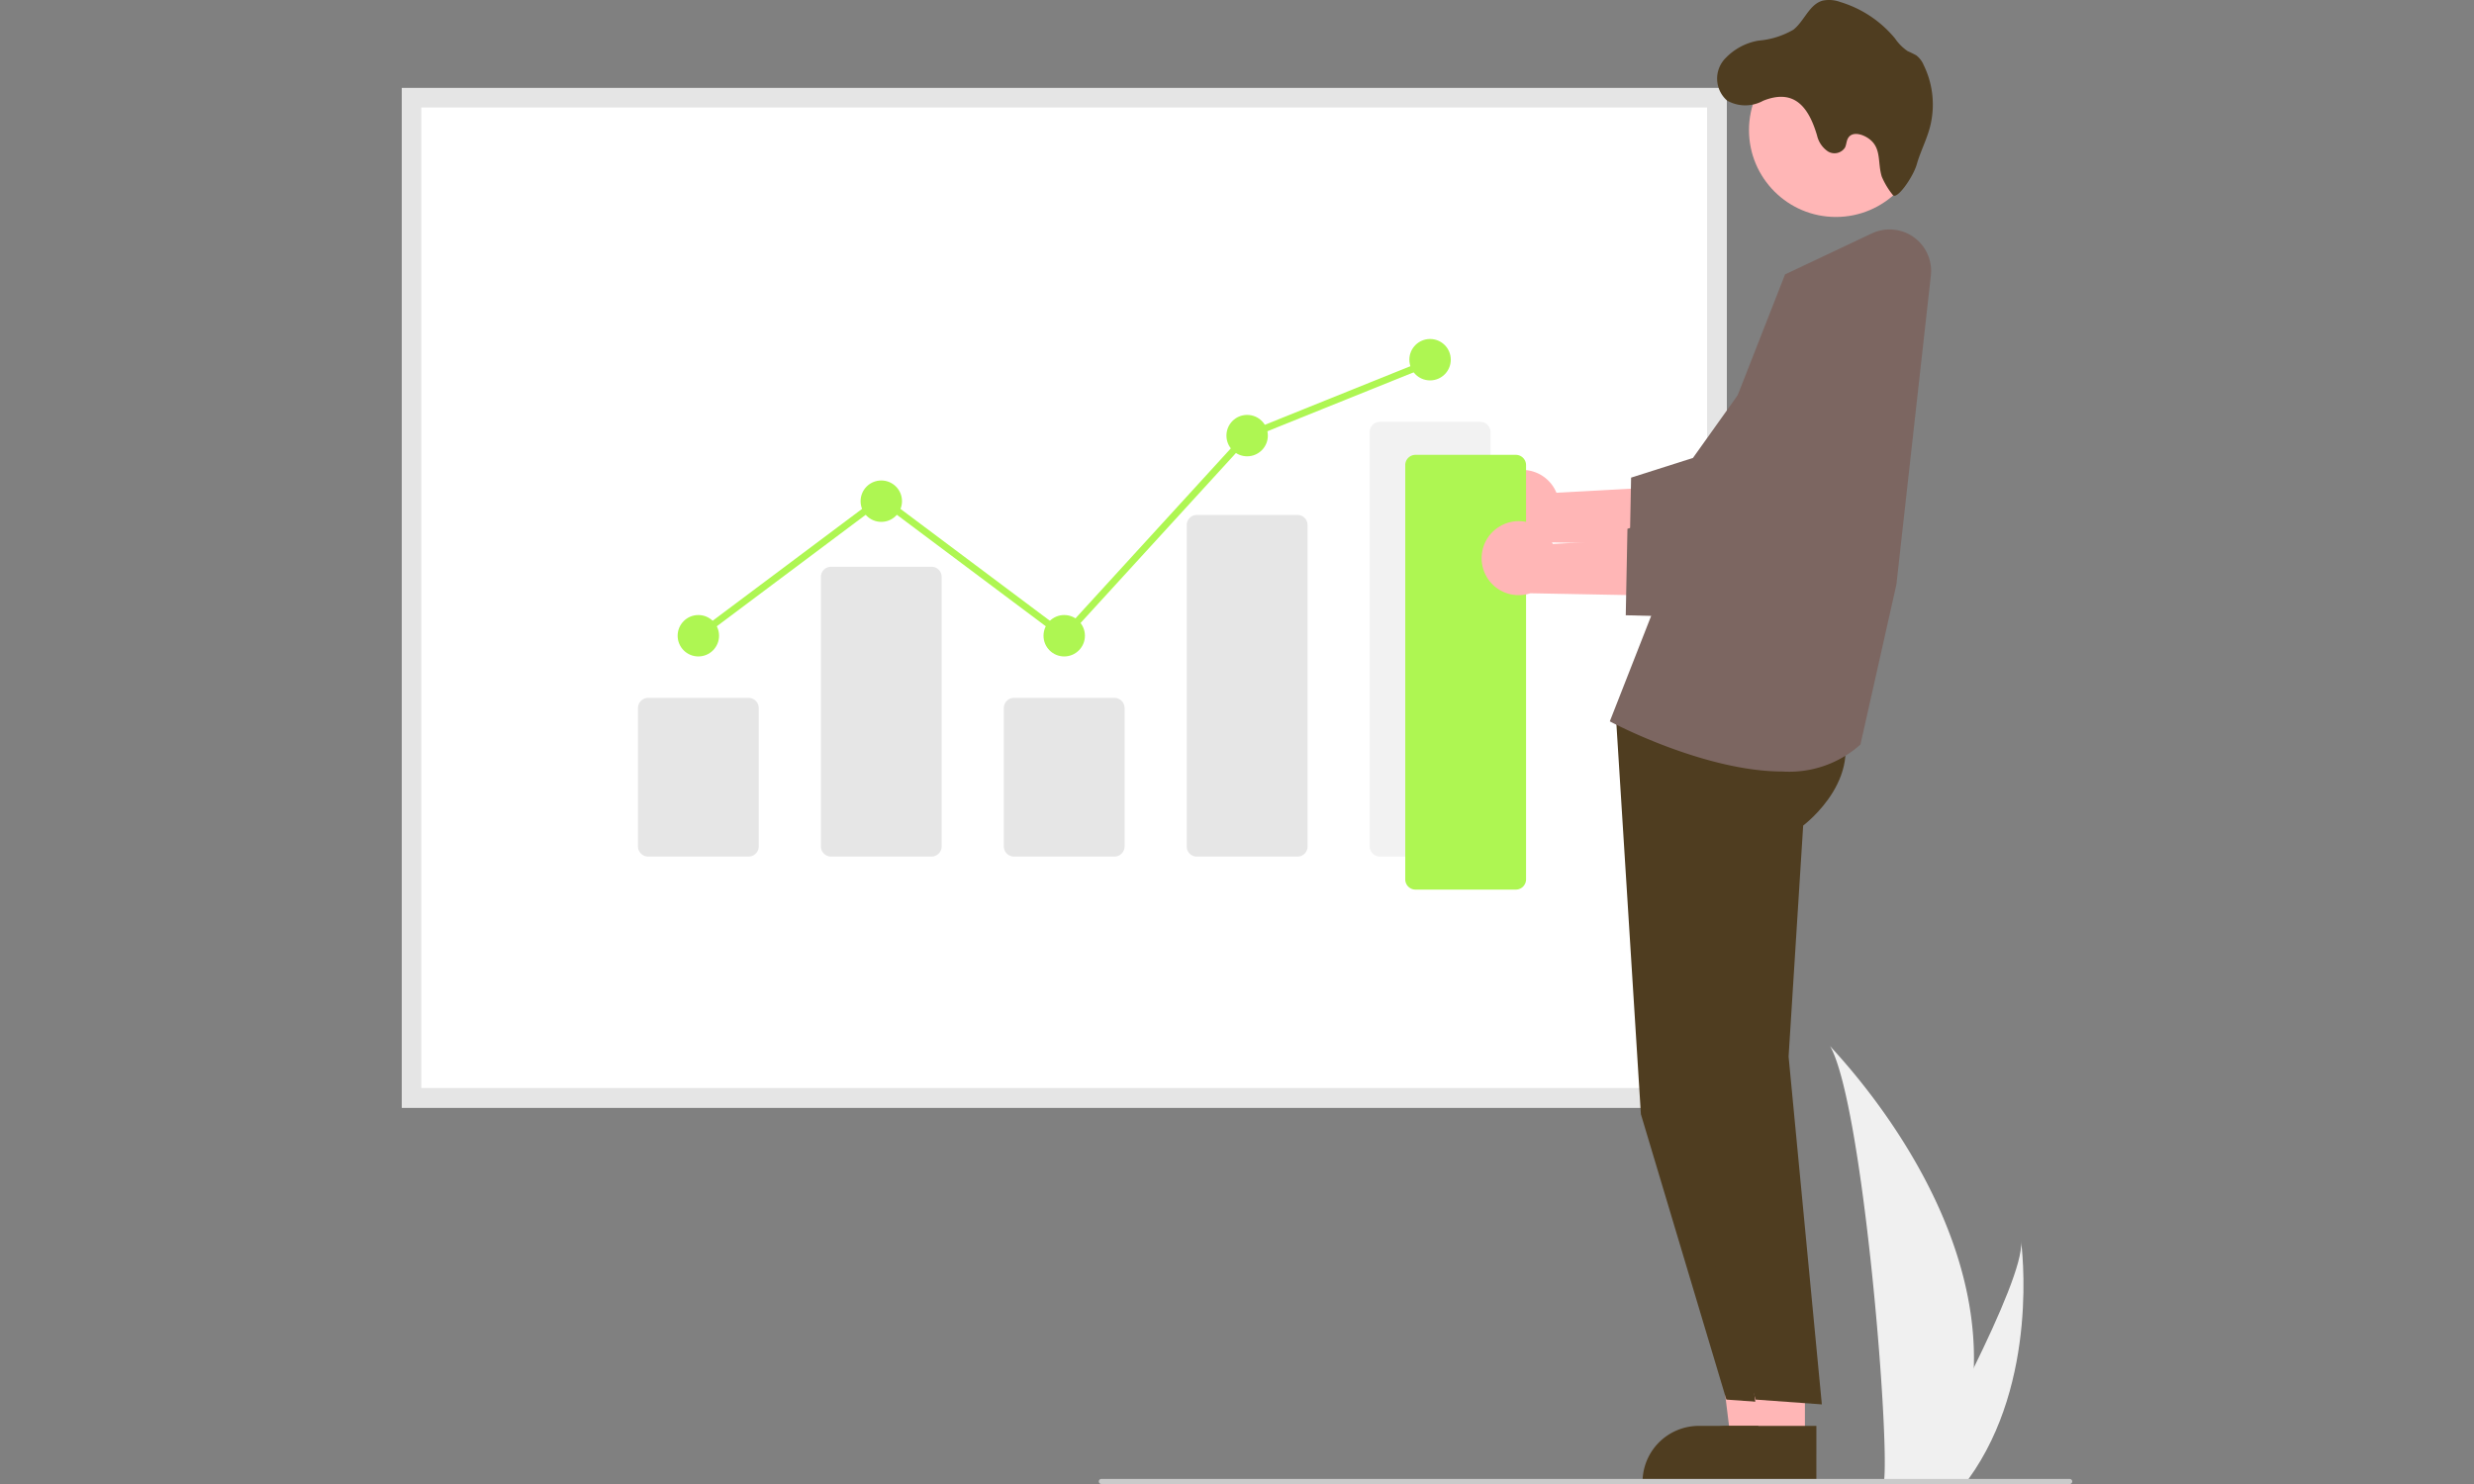 <svg xmlns="http://www.w3.org/2000/svg" xmlns:xlink="http://www.w3.org/1999/xlink" width="200" height="120" viewBox="0 0 200 120">
  <rect x="0" y="0" width="200" height="120" fill="#808080" stroke="none"/>
  <defs>
    <clipPath id="clip-path">
      <rect id="長方形_24001" data-name="長方形 24001" width="200" height="120" transform="translate(813 17062)" fill="#fff" stroke="#707070" stroke-width="1"/>
    </clipPath>
  </defs>
  <g id="マスクグループ_11183" data-name="マスクグループ 11183" transform="translate(-813 -17062)" clip-path="url(#clip-path)">
    <g id="undraw_data_report_re_p4so" transform="translate(845.479 17070.422)">
      <path id="Path_133" data-name="Path 133" d="M890.624,564.718a32.545,32.545,0,0,1-1.52,9c-.021.068-.043.134-.066.2h-5.673c.006-.061.012-.128.018-.2.378-4.349-1.783-30.5-4.391-35.028C879.221,539.054,891.064,550.9,890.624,564.718Z" transform="translate(-763.538 -462.544)" fill="#f0f0f0"/>
      <path id="Path_134" data-name="Path 134" d="M923.038,650.136c-.047.068-.1.135-.147.2h-4.256l.113-.2c.7-1.269,2.784-5.063,4.716-9,2.075-4.227,3.981-8.614,3.82-10.2C927.333,631.3,928.77,642.213,923.038,650.136Z" transform="translate(-796.378 -538.965)" fill="#f0f0f0"/>
      <path id="パス_43569" data-name="パス 43569" d="M313.276,236.993H206.17v-82.45H313.276Z" transform="translate(-206.17 -155.852)" fill="#fff"/>
      <path id="パス_43570" data-name="パス 43570" d="M313.276,236.993H206.17v-82.45H313.276Zm-105.523-1.582H311.693V156.126H207.753Z" transform="translate(-206.17 -155.852)" fill="#e5e5e5"/>
      <path id="パス_43571" data-name="パス 43571" d="M326.379,454.777H318.27a.829.829,0,0,1-.828-.828V442.771a.829.829,0,0,1,.828-.828h8.109a.829.829,0,0,1,.828.828v11.179A.829.829,0,0,1,326.379,454.777Z" transform="translate(-298.347 -393.934)" fill="#e6e6e6"/>
      <path id="パス_43572" data-name="パス 43572" d="M412.558,403.591h-8.109a.829.829,0,0,1-.828-.828V380.981a.829.829,0,0,1,.828-.828h8.109a.829.829,0,0,1,.828.828v21.781A.829.829,0,0,1,412.558,403.591Z" transform="translate(-369.739 -342.748)" fill="#e6e6e6"/>
      <path id="パス_43573" data-name="パス 43573" d="M498.738,454.777h-8.109a.829.829,0,0,1-.828-.828V442.771a.829.829,0,0,1,.828-.828h8.109a.829.829,0,0,1,.828.828v11.179A.829.829,0,0,1,498.738,454.777Z" transform="translate(-441.131 -393.934)" fill="#e6e6e6"/>
      <path id="パス_43574" data-name="パス 43574" d="M584.918,383.385h-8.109a.811.811,0,0,1-.828-.791V356.552a.811.811,0,0,1,.828-.791h8.109a.811.811,0,0,1,.828.791v26.042A.811.811,0,0,1,584.918,383.385Z" transform="translate(-512.522 -322.542)" fill="#e6e6e6"/>
      <path id="パス_43575" data-name="パス 43575" d="M671.1,347.017h-8.109a.829.829,0,0,1-.828-.828v-33.5a.829.829,0,0,1,.828-.828H671.1a.829.829,0,0,1,.828.828v33.5A.829.829,0,0,1,671.1,347.017Z" transform="translate(-583.914 -286.174)" fill="#f2f2f2"/>
      <circle id="楕円形_1486" data-name="楕円形 1486" cx="1.674" cy="1.674" r="1.674" transform="translate(22.302 41.311)" fill="#aef652"/>
      <circle id="楕円形_1487" data-name="楕円形 1487" cx="1.674" cy="1.674" r="1.674" transform="translate(37.091 30.43)" fill="#aef652"/>
      <circle id="楕円形_1488" data-name="楕円形 1488" cx="1.674" cy="1.674" r="1.674" transform="translate(51.879 41.311)" fill="#aef652"/>
      <circle id="楕円形_1489" data-name="楕円形 1489" cx="1.674" cy="1.674" r="1.674" transform="translate(66.667 25.128)" fill="#aef652"/>
      <circle id="楕円形_1490" data-name="楕円形 1490" cx="1.674" cy="1.674" r="1.674" transform="translate(81.455 18.99)" fill="#aef652"/>
      <path id="パス_43576" data-name="パス 43576" d="M168.531,150.365l-14.824-11.1-14.621,10.951-.335-.447,14.955-11.2,14.753,11.05,14.66-16.043.059-.024,14.788-5.958.209.518-14.729,5.934Z" transform="translate(-114.943 -107.004)" fill="#aef652"/>
      <path id="パス_43577" data-name="パス 43577" d="M588.682,532.074h-3.624l-1.725-13.981h5.35Z" transform="translate(-477.615 -424.011)" fill="#ffb6b6"/>
      <path id="パス_43578" data-name="パス 43578" d="M779.265,729.161H767.577v-.148a4.549,4.549,0,0,1,4.549-4.549h7.139Z" transform="translate(-667.272 -617.585)" fill="#4f3d20"/>
      <path id="パス_43579" data-name="パス 43579" d="M758.705,489.607l2.058,32.787,6.909,23.078,5.353.388-2.688-28.127,1.179-18.679s5.587-4.165,2.5-9.178Z" transform="translate(-660.591 -440.72)" fill="#4f3d20"/>
      <path id="パス_43580" data-name="パス 43580" d="M598.261,532.074h-3.625l-1.724-13.981h5.35Z" transform="translate(-484.828 -424.011)" fill="#ffb6b6"/>
      <path id="パス_43581" data-name="パス 43581" d="M788.844,729.161H777.156v-.148a4.549,4.549,0,0,1,4.549-4.549h7.139Z" transform="translate(-674.486 -617.585)" fill="#4f3d20"/>
      <path id="パス_43582" data-name="パス 43582" d="M768.284,489.607l2.058,32.787,6.909,23.078,5.353.388-2.688-28.127,1.179-18.679s5.587-4.165,2.5-9.178Z" transform="translate(-667.804 -440.72)" fill="#4f3d20"/>
      <path id="パス_43583" data-name="パス 43583" d="M770.838,376.486c-6.173,0-13.437-3.772-13.859-3.994l-.117-.062,14.167-36.141,7.016-3.315a3.357,3.357,0,0,1,4.771,3.407l-2.784,24.977L777.125,374.3l-.031.03A8.617,8.617,0,0,1,770.838,376.486Z" transform="translate(-659.203 -322.521)" fill="#7c6661"/>
      <path id="パス_43584" data-name="パス 43584" d="M717.5,411.867a2.973,2.973,0,0,1,4.343,1.384l10.549-.576-2.768,4.741-9.594-.18a2.989,2.989,0,0,1-2.531-5.37Z" transform="translate(-628.499 -381.827)" fill="#ffb6b6"/>
      <path id="パス_43585" data-name="パス 43585" d="M773.851,374.486l-10.572-.27.136-6.993,5-1.591,8.2-11.5a5.29,5.29,0,1,1,8.436,6.379Z" transform="translate(-664.035 -337.023)" fill="#7c6661"/>
      <circle id="楕円形_1491" data-name="楕円形 1491" cx="7.025" cy="7.025" r="7.025" transform="translate(108.911 -4.928)" fill="#ffb6b6"/>
      <path id="パス_43586" data-name="パス 43586" d="M792.723,262.175a4.8,4.8,0,0,1,2.631-1.381,6.7,6.7,0,0,0,2.826-.887c.887-.707,1.277-2.049,2.365-2.347a2.592,2.592,0,0,1,1.416.112,9.165,9.165,0,0,1,4.435,2.956,3.8,3.8,0,0,0,1.02,1.02,7.378,7.378,0,0,1,.7.343,1.915,1.915,0,0,1,.574.748,7.27,7.27,0,0,1,.508,5.106c-.272,1.008-.763,1.942-1.052,2.957s-1.63,2.943-1.943,2.464a6.231,6.231,0,0,1-.887-1.478c-.334-1.088-.032-2.182-.883-2.937-.526-.467-1.478-.781-1.836-.177-.142.234-.133.529-.254.772a1.013,1.013,0,0,1-1.39.3,2.131,2.131,0,0,1-.869-1.289c-.689-2.33-1.863-3.8-4.355-2.8a2.99,2.99,0,0,1-2.915-.015A2.357,2.357,0,0,1,792.723,262.175Z" transform="translate(-685.673 -265.932)" fill="#4f3d20"/>
      <path id="パス_43587" data-name="パス 43587" d="M613.048,743.205H534.767a.205.205,0,0,1,0-.411h78.281a.205.205,0,0,1,0,.411Z" transform="translate(-478.211 -631.627)" fill="#cacaca"/>
      <path id="パス_43588" data-name="パス 43588" d="M687.86,362.582h-8.109a.829.829,0,0,1-.828-.828v-33.5a.829.829,0,0,1,.828-.828h8.109a.829.829,0,0,1,.828.828v33.5A.829.829,0,0,1,687.86,362.582Z" transform="translate(-597.8 -299.068)" fill="#aef652"/>
      <path id="パス_43589" data-name="パス 43589" d="M716.3,428.631a2.973,2.973,0,0,1,4.343,1.384l10.549-.576-2.768,4.741L718.83,434a2.989,2.989,0,0,1-2.531-5.37Z" transform="translate(-627.597 -394.45)" fill="#ffb6b6"/>
      <path id="パス_43590" data-name="パス 43590" d="M772.653,391.248l-10.572-.27.137-6.993,5-1.591,8.2-11.5a5.29,5.29,0,1,1,8.436,6.379Z" transform="translate(-663.133 -349.648)" fill="#7c6661"/>
    </g>
  </g>
</svg>
